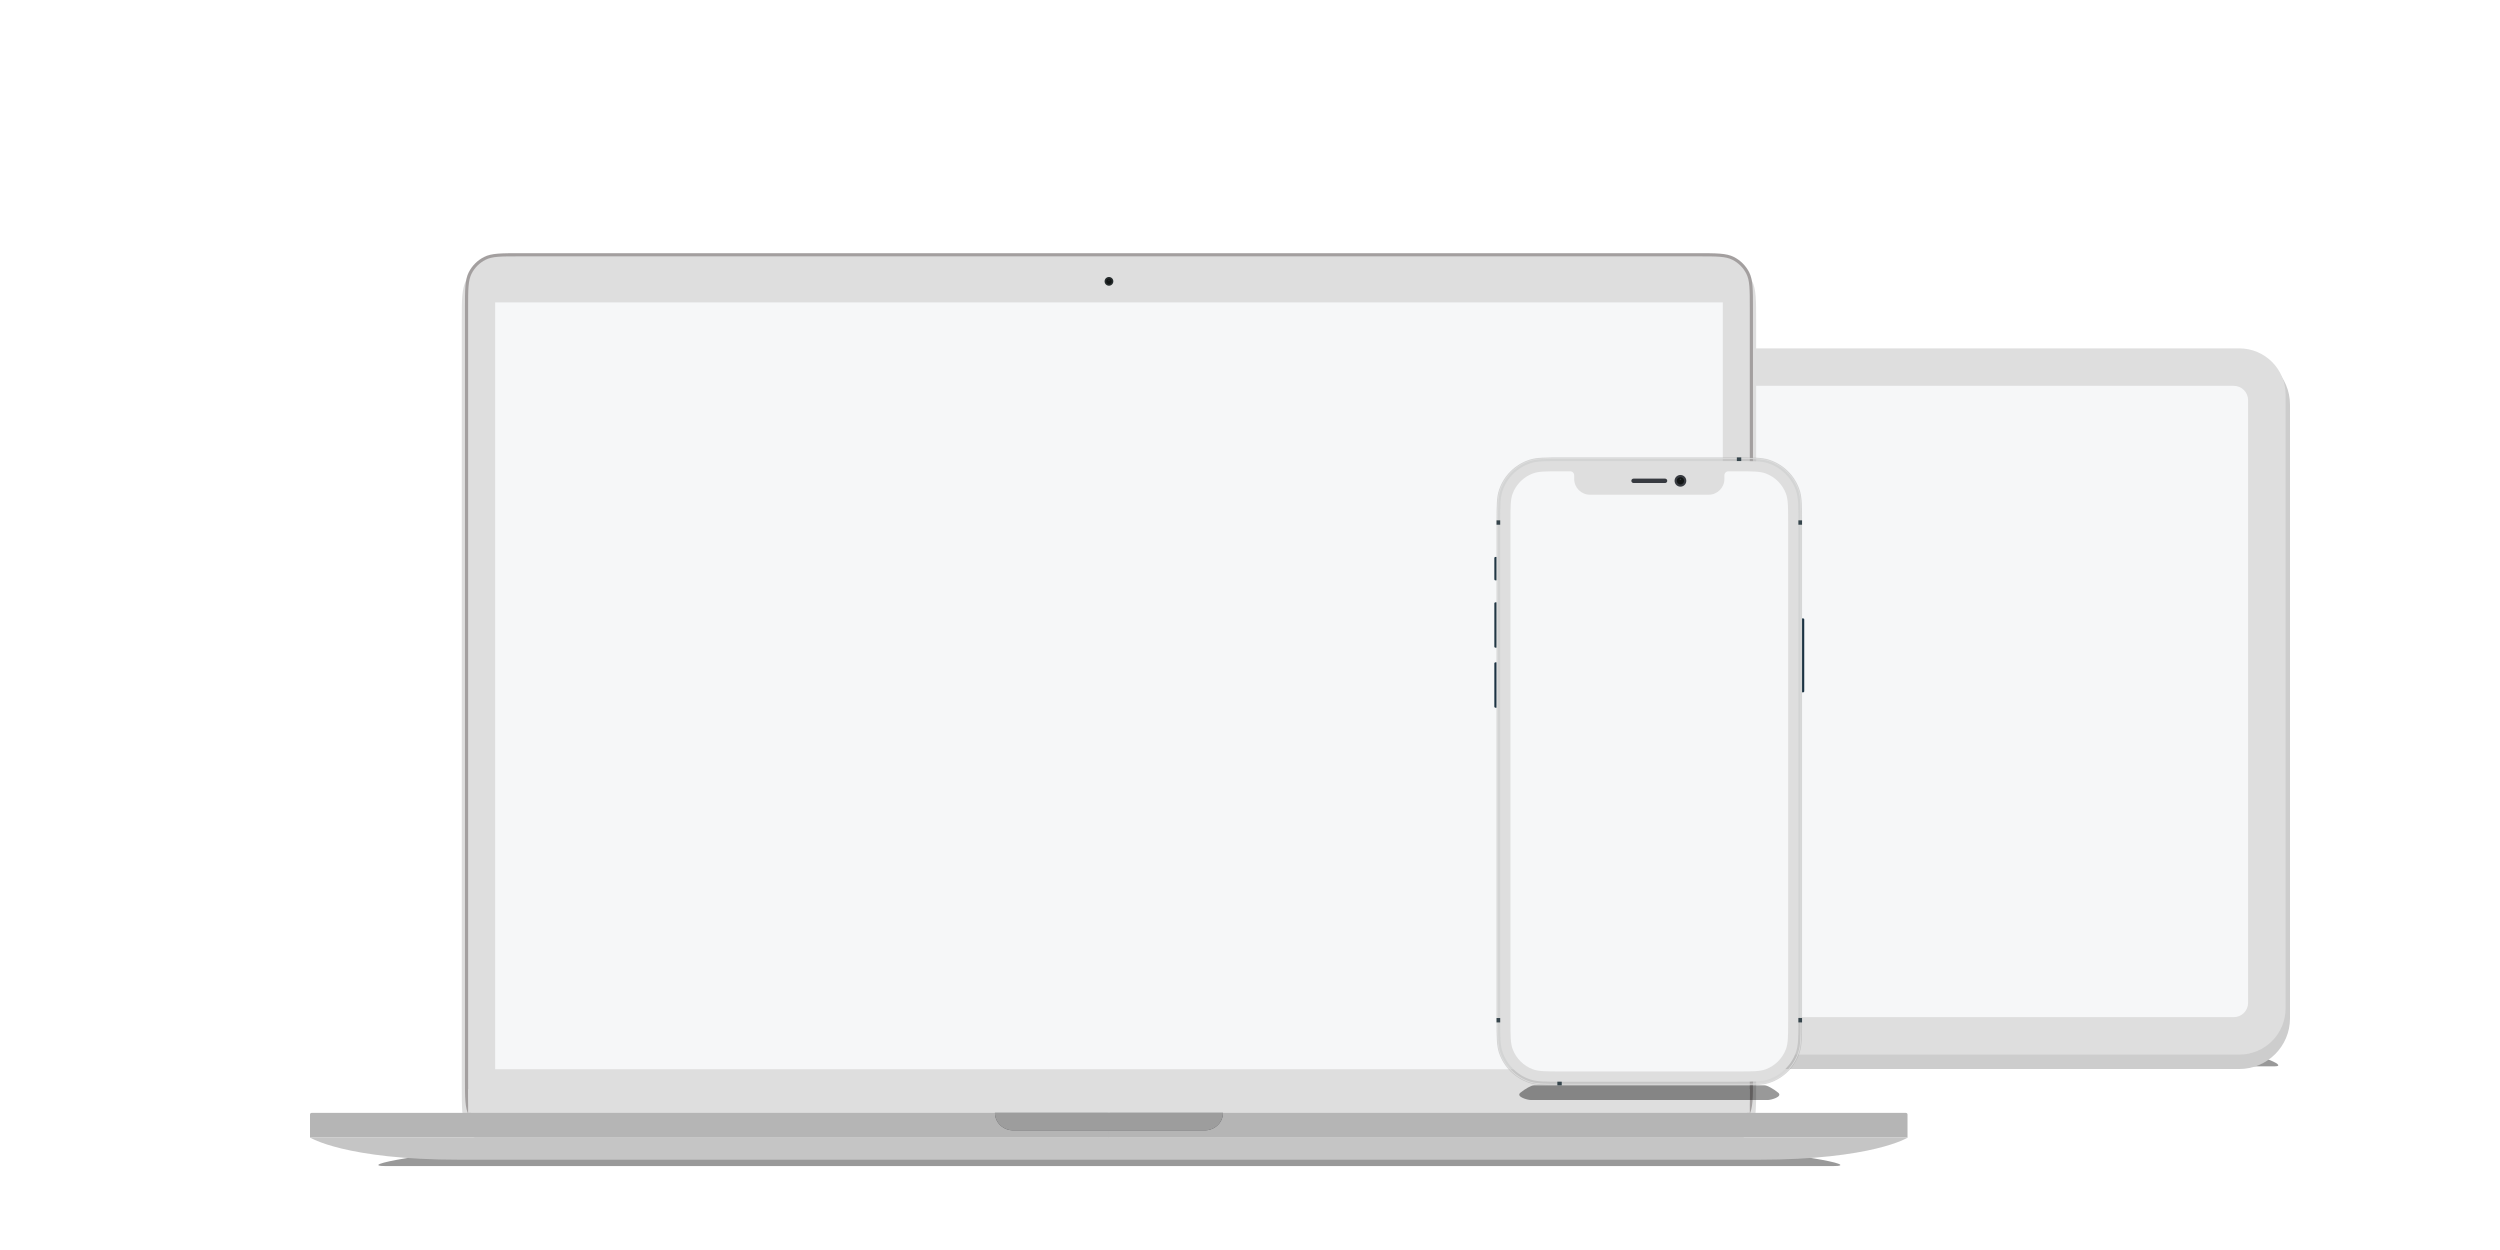<svg width="500" height="250" viewBox="0 0 500 250" fill="none" xmlns="http://www.w3.org/2000/svg">
    <g clip-path="url(#clip0_171_19)">
        <g filter="url(#filter0_f_171_19)">
            <path d="M326.807 210.046H446.033C447.32 210.046 450.433 210.767 452.988 211.656C455.542 212.546 456.414 213.266 454.936 213.266H317.904C316.425 213.266 317.298 212.546 319.852 211.656C322.407 210.767 325.52 210.046 326.807 210.046Z"
                  fill="black" fill-opacity="0.4"/>
        </g>
        <g filter="url(#filter1_dd_171_19)">
            <path d="M269.601 211.803C263.996 211.803 259.453 207.265 259.453 201.666L259.453 78.928C259.453 73.33 263.996 68.792 269.601 68.792L447.852 68.792C453.457 68.792 458 73.33 458 78.928L458 201.666C458 207.265 453.457 211.803 447.852 211.803L269.601 211.803Z"
                  fill="#CDCDCD"/>
        </g>
        <path d="M269.601 210.921C264.484 210.921 260.335 206.778 260.335 201.666L260.335 78.928C260.335 73.817 264.484 69.674 269.601 69.674L447.852 69.674C452.969 69.674 457.118 73.817 457.118 78.928L457.118 201.666C457.118 206.778 452.969 210.921 447.852 210.921L269.601 210.921Z"
              fill="#DEDEDE"/>
        <path fill-rule="evenodd" clip-rule="evenodd"
              d="M275.116 68.792C275.116 68.549 275.187 68.351 275.275 68.351L282.899 68.351C282.987 68.351 283.058 68.549 283.058 68.792L275.116 68.792Z"
              fill="#121515"/>
        <path fill-rule="evenodd" clip-rule="evenodd"
              d="M284.602 68.792C284.602 68.549 284.675 68.351 284.765 68.351L292.601 68.351C292.692 68.351 292.765 68.549 292.765 68.792L284.602 68.792Z"
              fill="#121515"/>
        <path fill-rule="evenodd" clip-rule="evenodd"
              d="M259.453 92.59C259.209 92.59 259.012 92.468 259.012 92.317L259.012 79.201C259.012 79.051 259.209 78.928 259.453 78.928L259.453 92.59Z"
              fill="#121515"/>
        <path d="M270.704 203.429C269.12 203.429 267.836 202.147 267.836 200.565L267.836 80.03C267.836 78.448 269.12 77.165 270.704 77.165L446.749 77.165C448.333 77.165 449.617 78.448 449.617 80.03L449.617 200.565C449.617 202.147 448.333 203.429 446.749 203.429L270.704 203.429Z"
              fill="#F6F7F8"/>
        <g filter="url(#filter2_d_171_19)">
            <g filter="url(#filter3_f_171_19)">
                <path d="M75.986 210.042H327.756C330.472 210.042 337.047 210.753 342.441 211.629C347.835 212.506 349.677 213.217 346.555 213.217H57.187C54.065 213.217 55.907 212.506 61.301 211.629C66.695 210.753 73.27 210.042 75.986 210.042Z"
                      fill="black" fill-opacity="0.4"/>
            </g>
            <g filter="url(#filter4_dd_171_19)">
                <path d="M72.353 42.193C72.353 37.925 72.353 35.791 73.185 34.161C73.916 32.727 75.083 31.561 76.518 30.831C78.15 30 80.286 30 84.558 30H319.025C323.297 30 325.433 30 327.065 30.831C328.5 31.561 329.667 32.727 330.398 34.161C331.23 35.791 331.23 37.925 331.23 42.193V195.308C331.23 199.576 331.23 201.71 330.398 203.34C329.667 204.774 328.5 205.94 327.065 206.671C325.433 207.501 323.297 207.501 319.025 207.501H84.558C80.286 207.501 78.15 207.501 76.518 206.671C75.083 205.94 73.916 204.774 73.185 203.34C72.353 201.71 72.353 199.576 72.353 195.308V42.193Z"
                      fill="#DEDEDE"/>
            </g>
            <path d="M72.989 41.812C72.989 37.9 72.989 35.944 73.751 34.449C74.421 33.135 75.491 32.066 76.807 31.396C78.302 30.635 80.261 30.635 84.177 30.635H319.406C323.322 30.635 325.28 30.635 326.776 31.396C328.092 32.066 329.162 33.135 329.832 34.449C330.594 35.944 330.594 37.9 330.594 41.812V195.689C330.594 199.601 330.594 201.558 329.832 203.052C329.162 204.366 328.092 205.435 326.776 206.105C325.28 206.866 323.322 206.866 319.406 206.866H84.177C80.261 206.866 78.302 206.866 76.807 206.105C75.491 205.435 74.421 204.366 73.751 203.052C72.989 201.558 72.989 199.601 72.989 195.689V41.812Z"
                  fill="#A39F9F"/>
            <path d="M73.625 41.431C73.625 37.874 73.625 36.096 74.317 34.737C74.927 33.543 75.899 32.571 77.095 31.962C78.455 31.27 80.235 31.27 83.795 31.27H319.788C323.348 31.27 325.128 31.27 326.488 31.962C327.684 32.571 328.656 33.543 329.266 34.737C329.958 36.096 329.958 37.874 329.958 41.431V196.07C329.958 199.627 329.958 201.405 329.266 202.764C328.656 203.959 327.684 204.93 326.488 205.539C325.128 206.231 323.348 206.231 319.788 206.231H83.795C80.235 206.231 78.455 206.231 77.095 205.539C75.899 204.93 74.927 203.959 74.317 202.764C73.625 201.405 73.625 199.627 73.625 196.07V41.431Z"
                  fill="#DEDEDE"/>
            <rect x="73.625" y="197.817" width="256.334" height="4.763" fill="#DEDEDE"/>
            <rect x="79.028" y="40.478" width="245.527" height="153.369" fill="#F6F7F8"/>
            <path fill-rule="evenodd" clip-rule="evenodd"
                  d="M201.791 37.145C202.274 37.145 202.666 36.754 202.666 36.271C202.666 35.789 202.274 35.398 201.791 35.398C201.309 35.398 200.917 35.789 200.917 36.271C200.917 36.754 201.309 37.145 201.791 37.145Z"
                  fill="#262C2D"/>
            <path fill-rule="evenodd" clip-rule="evenodd"
                  d="M201.791 36.817C202.093 36.817 202.338 36.573 202.338 36.271C202.338 35.97 202.093 35.726 201.791 35.726C201.49 35.726 201.245 35.97 201.245 36.271C201.245 36.573 201.49 36.817 201.791 36.817Z"
                  fill="#121515"/>
            <path opacity="0.4" fill-rule="evenodd" clip-rule="evenodd"
                  d="M201.791 36.162C201.852 36.162 201.901 36.113 201.901 36.053C201.901 35.993 201.852 35.944 201.791 35.944C201.731 35.944 201.682 35.993 201.682 36.053C201.682 36.113 201.731 36.162 201.791 36.162Z"
                  fill="#636F73"/>
            <path d="M42 202.897C42 202.722 42.142 202.58 42.318 202.58H201.474C201.649 202.58 201.791 202.722 201.791 202.897V207.501H42V202.897Z"
                  fill="#B5B5B5"/>
            <path d="M361.503 202.897C361.503 202.722 361.361 202.58 361.186 202.58H202.03C201.854 202.58 201.712 202.722 201.712 202.897V207.501H361.503V202.897Z"
                  fill="#B5B5B5"/>
            <path d="M182.642 206.072H220.941C222.96 206.072 224.596 204.509 224.596 202.58H178.987C178.987 204.509 180.623 206.072 182.642 206.072Z"
                  fill="#4E4F53"/>
            <path d="M182.642 206.072H220.941C222.96 206.072 224.596 204.509 224.596 202.58H178.987C178.987 204.509 180.623 206.072 182.642 206.072Z"
                  fill="#9D9D9D"/>
            <path fill-rule="evenodd" clip-rule="evenodd"
                  d="M201.553 207.501H42C42 207.501 48.992 211.947 71.956 211.947H201.553H201.871H331.627C354.591 211.947 361.583 207.501 361.583 207.501H201.871H201.553Z"
                  fill="#C5C5C5"/>
        </g>
        <g filter="url(#filter5_f_171_19)">
            <path d="M306.776 217.073H352.942C353.44 217.073 354.646 217.728 355.635 218.536C356.624 219.345 354.184 220 353.611 220H306.107C305.535 220 303.094 219.345 304.083 218.536C305.072 217.728 306.278 217.073 306.776 217.073Z"
                  fill="black" fill-opacity="0.4"/>
        </g>
        <path d="M360.411 123.683H360.631C360.752 123.683 360.85 123.781 360.85 123.902V138.247C360.85 138.369 360.752 138.467 360.631 138.467H360.411V123.683Z"
              fill="#1C3343"/>
        <path d="M299.307 141.541L299.088 141.541C298.966 141.541 298.868 141.442 298.868 141.321L298.868 132.685C298.868 132.564 298.966 132.465 299.088 132.465L299.307 132.465L299.307 141.541Z"
              fill="#1C3343"/>
        <path d="M299.307 129.538L299.088 129.538C298.966 129.538 298.868 129.44 298.868 129.318L298.868 120.682C298.868 120.561 298.966 120.462 299.088 120.462L299.307 120.462L299.307 129.538Z"
              fill="#213744"/>
        <path d="M299.307 116.071L299.088 116.071C298.966 116.071 298.868 115.972 298.868 115.851L298.868 111.606C298.868 111.485 298.966 111.387 299.088 111.387L299.307 111.387L299.307 116.071Z"
              fill="#213744"/>
        <path d="M299.307 104.8C299.307 101.258 299.307 99.487 299.774 98.054C300.716 95.157 302.989 92.886 305.889 91.945C307.323 91.479 309.096 91.479 312.642 91.479H347.076C350.622 91.479 352.395 91.479 353.829 91.945C356.729 92.886 359.002 95.157 359.945 98.054C360.411 99.487 360.411 101.258 360.411 104.8V203.752C360.411 207.294 360.411 209.065 359.945 210.498C359.002 213.395 356.729 215.666 353.829 216.607C352.395 217.072 350.622 217.072 347.076 217.072H312.642C309.096 217.072 307.323 217.072 305.889 216.607C302.989 215.666 300.716 213.395 299.774 210.498C299.307 209.065 299.307 207.294 299.307 203.752V104.8Z"
              fill="#AAAAAA" fill-opacity="0.455"/>
        <path fill-rule="evenodd" clip-rule="evenodd"
              d="M347.135 91.772H312.583C309.081 91.772 307.364 91.774 305.979 92.224C303.169 93.136 300.966 95.337 300.052 98.144C299.602 99.528 299.601 101.243 299.601 104.741V203.811C299.601 207.309 299.602 209.024 300.052 210.408C300.966 213.215 303.169 215.416 305.979 216.328C307.364 216.778 309.081 216.78 312.583 216.78H347.135C350.637 216.78 352.354 216.778 353.739 216.328C356.549 215.416 358.753 213.215 359.666 210.408C360.116 209.024 360.118 207.309 360.118 203.811V104.741C360.118 101.243 360.116 99.528 359.666 98.144C358.753 95.337 356.549 93.136 353.739 92.224C352.354 91.774 350.637 91.772 347.135 91.772ZM299.913 98.099C299.454 99.51 299.454 101.254 299.454 104.741V203.811C299.454 207.298 299.454 209.042 299.913 210.453C300.841 213.305 303.079 215.541 305.934 216.468C307.347 216.926 309.092 216.926 312.583 216.926H347.135C350.626 216.926 352.372 216.926 353.784 216.468C356.639 215.541 358.878 213.305 359.805 210.453C360.264 209.042 360.264 207.298 360.264 203.811V104.741C360.264 101.254 360.264 99.51 359.805 98.099C358.878 95.247 356.639 93.011 353.784 92.084C352.372 91.626 350.626 91.626 347.135 91.626H312.583C309.092 91.626 307.347 91.626 305.934 92.084C303.079 93.011 300.841 95.247 299.913 98.099Z"
              fill="#DEDEDE"/>
        <path d="M300.04 104.507C300.04 101.238 300.04 99.603 300.47 98.28C301.34 95.606 303.439 93.51 306.115 92.641C307.44 92.211 309.076 92.211 312.349 92.211H347.37C350.642 92.211 352.279 92.211 353.603 92.641C356.28 93.51 358.378 95.606 359.248 98.28C359.678 99.603 359.678 101.238 359.678 104.507V204.045C359.678 207.314 359.678 208.949 359.248 210.272C358.378 212.946 356.28 215.042 353.603 215.911C352.279 216.341 350.642 216.341 347.37 216.341H312.349C309.076 216.341 307.44 216.341 306.115 215.911C303.439 215.042 301.34 212.946 300.47 210.272C300.04 208.949 300.04 207.314 300.04 204.045V104.507Z"
              fill="#DEDEDE"/>
        <rect x="347.37" y="91.479" width="0.879" height="0.732" fill="#36454C"/>
        <rect x="359.678" y="104.068" width="0.733" height="0.878" fill="#36454C"/>
        <rect x="299.307" y="104.068" width="0.733" height="0.878" fill="#36454C"/>
        <rect x="299.307" y="203.606" width="0.733" height="0.878" fill="#36454C"/>
        <rect x="359.678" y="203.606" width="0.733" height="0.878" fill="#36454C"/>
        <rect x="311.47" y="216.341" width="0.879" height="0.732" fill="#36454C"/>
        <path d="M314.84 95.724V95.066C314.84 94.621 314.479 94.26 314.034 94.26L312.147 94.26C309.196 94.26 307.721 94.26 306.544 94.705C304.695 95.403 303.235 96.861 302.536 98.709C302.092 99.884 302.092 101.358 302.092 104.305V204.247C302.092 207.194 302.092 208.668 302.536 209.843C303.235 211.691 304.695 213.149 306.544 213.847C307.721 214.291 309.196 214.291 312.147 214.291H347.572C350.522 214.291 351.998 214.291 353.174 213.847C355.023 213.149 356.483 211.691 357.182 209.843C357.627 208.668 357.627 207.194 357.627 204.247V104.305C357.627 101.358 357.627 99.884 357.182 98.709C356.483 96.861 355.023 95.403 353.174 94.705C351.998 94.26 350.522 94.26 347.572 94.26L345.684 94.26C345.239 94.26 344.878 94.621 344.878 95.066V95.724L344.868 95.724L344.879 95.797C344.879 97.536 343.468 98.945 341.728 98.945H317.99C316.25 98.945 314.84 97.536 314.84 95.797L314.85 95.724L314.84 95.724Z"
              fill="#F6F7F8"/>
        <path fill-rule="evenodd" clip-rule="evenodd"
              d="M336.087 97.335C336.734 97.335 337.259 96.81 337.259 96.163C337.259 95.517 336.734 94.992 336.087 94.992C335.439 94.992 334.914 95.517 334.914 96.163C334.914 96.81 335.439 97.335 336.087 97.335Z"
              fill="#373A40"/>
        <path fill-rule="evenodd" clip-rule="evenodd"
              d="M336.087 96.895C336.491 96.895 336.819 96.568 336.819 96.163C336.819 95.759 336.491 95.432 336.087 95.432C335.682 95.432 335.354 95.759 335.354 96.163C335.354 96.568 335.682 96.895 336.087 96.895Z"
              fill="#121515"/>
        <path opacity="0.4" fill-rule="evenodd" clip-rule="evenodd"
              d="M336.087 96.017C336.168 96.017 336.233 95.952 336.233 95.871C336.233 95.79 336.168 95.724 336.087 95.724C336.006 95.724 335.94 95.79 335.94 95.871C335.94 95.952 336.006 96.017 336.087 96.017Z"
              fill="#636F73"/>
        <path fill-rule="evenodd" clip-rule="evenodd"
              d="M326.269 96.163C326.269 95.921 326.466 95.724 326.708 95.724H333.01C333.253 95.724 333.449 95.921 333.449 96.163C333.449 96.406 333.253 96.602 333.01 96.602H326.708C326.466 96.602 326.269 96.406 326.269 96.163Z"
              fill="#373A40"/>
    </g>
    <defs>
        <filter id="filter0_f_171_19" x="302.184" y="195.046" width="168.471" height="33.221"
                filterUnits="userSpaceOnUse" color-interpolation-filters="sRGB">
            <feFlood flood-opacity="0" result="BackgroundImageFix"/>
            <feBlend mode="normal" in="SourceGraphic" in2="BackgroundImageFix" result="shape"/>
            <feGaussianBlur stdDeviation="7.5" result="effect1_foregroundBlur_171_19"/>
        </filter>
        <filter id="filter1_dd_171_19" x="255.453" y="66.792" width="206.547" height="151.011"
                filterUnits="userSpaceOnUse" color-interpolation-filters="sRGB">
            <feFlood flood-opacity="0" result="BackgroundImageFix"/>
            <feColorMatrix in="SourceAlpha" type="matrix" values="0 0 0 0 0 0 0 0 0 0 0 0 0 0 0 0 0 0 127 0"
                           result="hardAlpha"/>
            <feOffset/>
            <feGaussianBlur stdDeviation="1"/>
            <feColorMatrix type="matrix" values="0 0 0 0 0 0 0 0 0 0.082 0 0 0 0 0.251 0 0 0 0.14 0"/>
            <feBlend mode="normal" in2="BackgroundImageFix" result="effect1_dropShadow_171_19"/>
            <feColorMatrix in="SourceAlpha" type="matrix" values="0 0 0 0 0 0 0 0 0 0 0 0 0 0 0 0 0 0 127 0"
                           result="hardAlpha"/>
            <feOffset dy="2"/>
            <feGaussianBlur stdDeviation="2"/>
            <feColorMatrix type="matrix" values="0 0 0 0 0 0 0 0 0 0.082 0 0 0 0 0.251 0 0 0 0.05 0"/>
            <feBlend mode="normal" in2="effect1_dropShadow_171_19" result="effect2_dropShadow_171_19"/>
            <feBlend mode="normal" in="SourceGraphic" in2="effect2_dropShadow_171_19" result="shape"/>
        </filter>
        <filter id="filter2_d_171_19" x="-2" y="-14" width="447.583" height="311.852" filterUnits="userSpaceOnUse"
                color-interpolation-filters="sRGB">
            <feFlood flood-opacity="0" result="BackgroundImageFix"/>
            <feColorMatrix in="SourceAlpha" type="matrix" values="0 0 0 0 0 0 0 0 0 0 0 0 0 0 0 0 0 0 127 0"
                           result="hardAlpha"/>
            <feOffset dx="20" dy="20"/>
            <feGaussianBlur stdDeviation="32"/>
            <feColorMatrix type="matrix" values="0 0 0 0 0 0 0 0 0 0 0 0 0 0 0 0 0 0 0.2 0"/>
            <feBlend mode="normal" in2="BackgroundImageFix" result="effect1_dropShadow_171_19"/>
            <feBlend mode="normal" in="SourceGraphic" in2="effect1_dropShadow_171_19" result="shape"/>
        </filter>
        <filter id="filter3_f_171_19" x="40.667" y="195.042" width="322.408" height="33.175"
                filterUnits="userSpaceOnUse" color-interpolation-filters="sRGB">
            <feFlood flood-opacity="0" result="BackgroundImageFix"/>
            <feBlend mode="normal" in="SourceGraphic" in2="BackgroundImageFix" result="shape"/>
            <feGaussianBlur stdDeviation="7.5" result="effect1_foregroundBlur_171_19"/>
        </filter>
        <filter id="filter4_dd_171_19" x="68.353" y="28" width="266.876" height="185.501" filterUnits="userSpaceOnUse"
                color-interpolation-filters="sRGB">
            <feFlood flood-opacity="0" result="BackgroundImageFix"/>
            <feColorMatrix in="SourceAlpha" type="matrix" values="0 0 0 0 0 0 0 0 0 0 0 0 0 0 0 0 0 0 127 0"
                           result="hardAlpha"/>
            <feOffset/>
            <feGaussianBlur stdDeviation="1"/>
            <feColorMatrix type="matrix" values="0 0 0 0 0 0 0 0 0 0.082 0 0 0 0 0.251 0 0 0 0.14 0"/>
            <feBlend mode="normal" in2="BackgroundImageFix" result="effect1_dropShadow_171_19"/>
            <feColorMatrix in="SourceAlpha" type="matrix" values="0 0 0 0 0 0 0 0 0 0 0 0 0 0 0 0 0 0 127 0"
                           result="hardAlpha"/>
            <feOffset dy="2"/>
            <feGaussianBlur stdDeviation="2"/>
            <feColorMatrix type="matrix" values="0 0 0 0 0 0 0 0 0 0.082 0 0 0 0 0.251 0 0 0 0.05 0"/>
            <feBlend mode="normal" in2="effect1_dropShadow_171_19" result="effect2_dropShadow_171_19"/>
            <feBlend mode="normal" in="SourceGraphic" in2="effect2_dropShadow_171_19" result="shape"/>
        </filter>
        <filter id="filter5_f_171_19" x="288.85" y="202.073" width="82.018" height="32.928"
                filterUnits="userSpaceOnUse" color-interpolation-filters="sRGB">
            <feFlood flood-opacity="0" result="BackgroundImageFix"/>
            <feBlend mode="normal" in="SourceGraphic" in2="BackgroundImageFix" result="shape"/>
            <feGaussianBlur stdDeviation="7.5" result="effect1_foregroundBlur_171_19"/>
        </filter>
        <clipPath id="clip0_171_19">
            <rect width="500" height="250" fill="white"/>
        </clipPath>
    </defs>
</svg>
